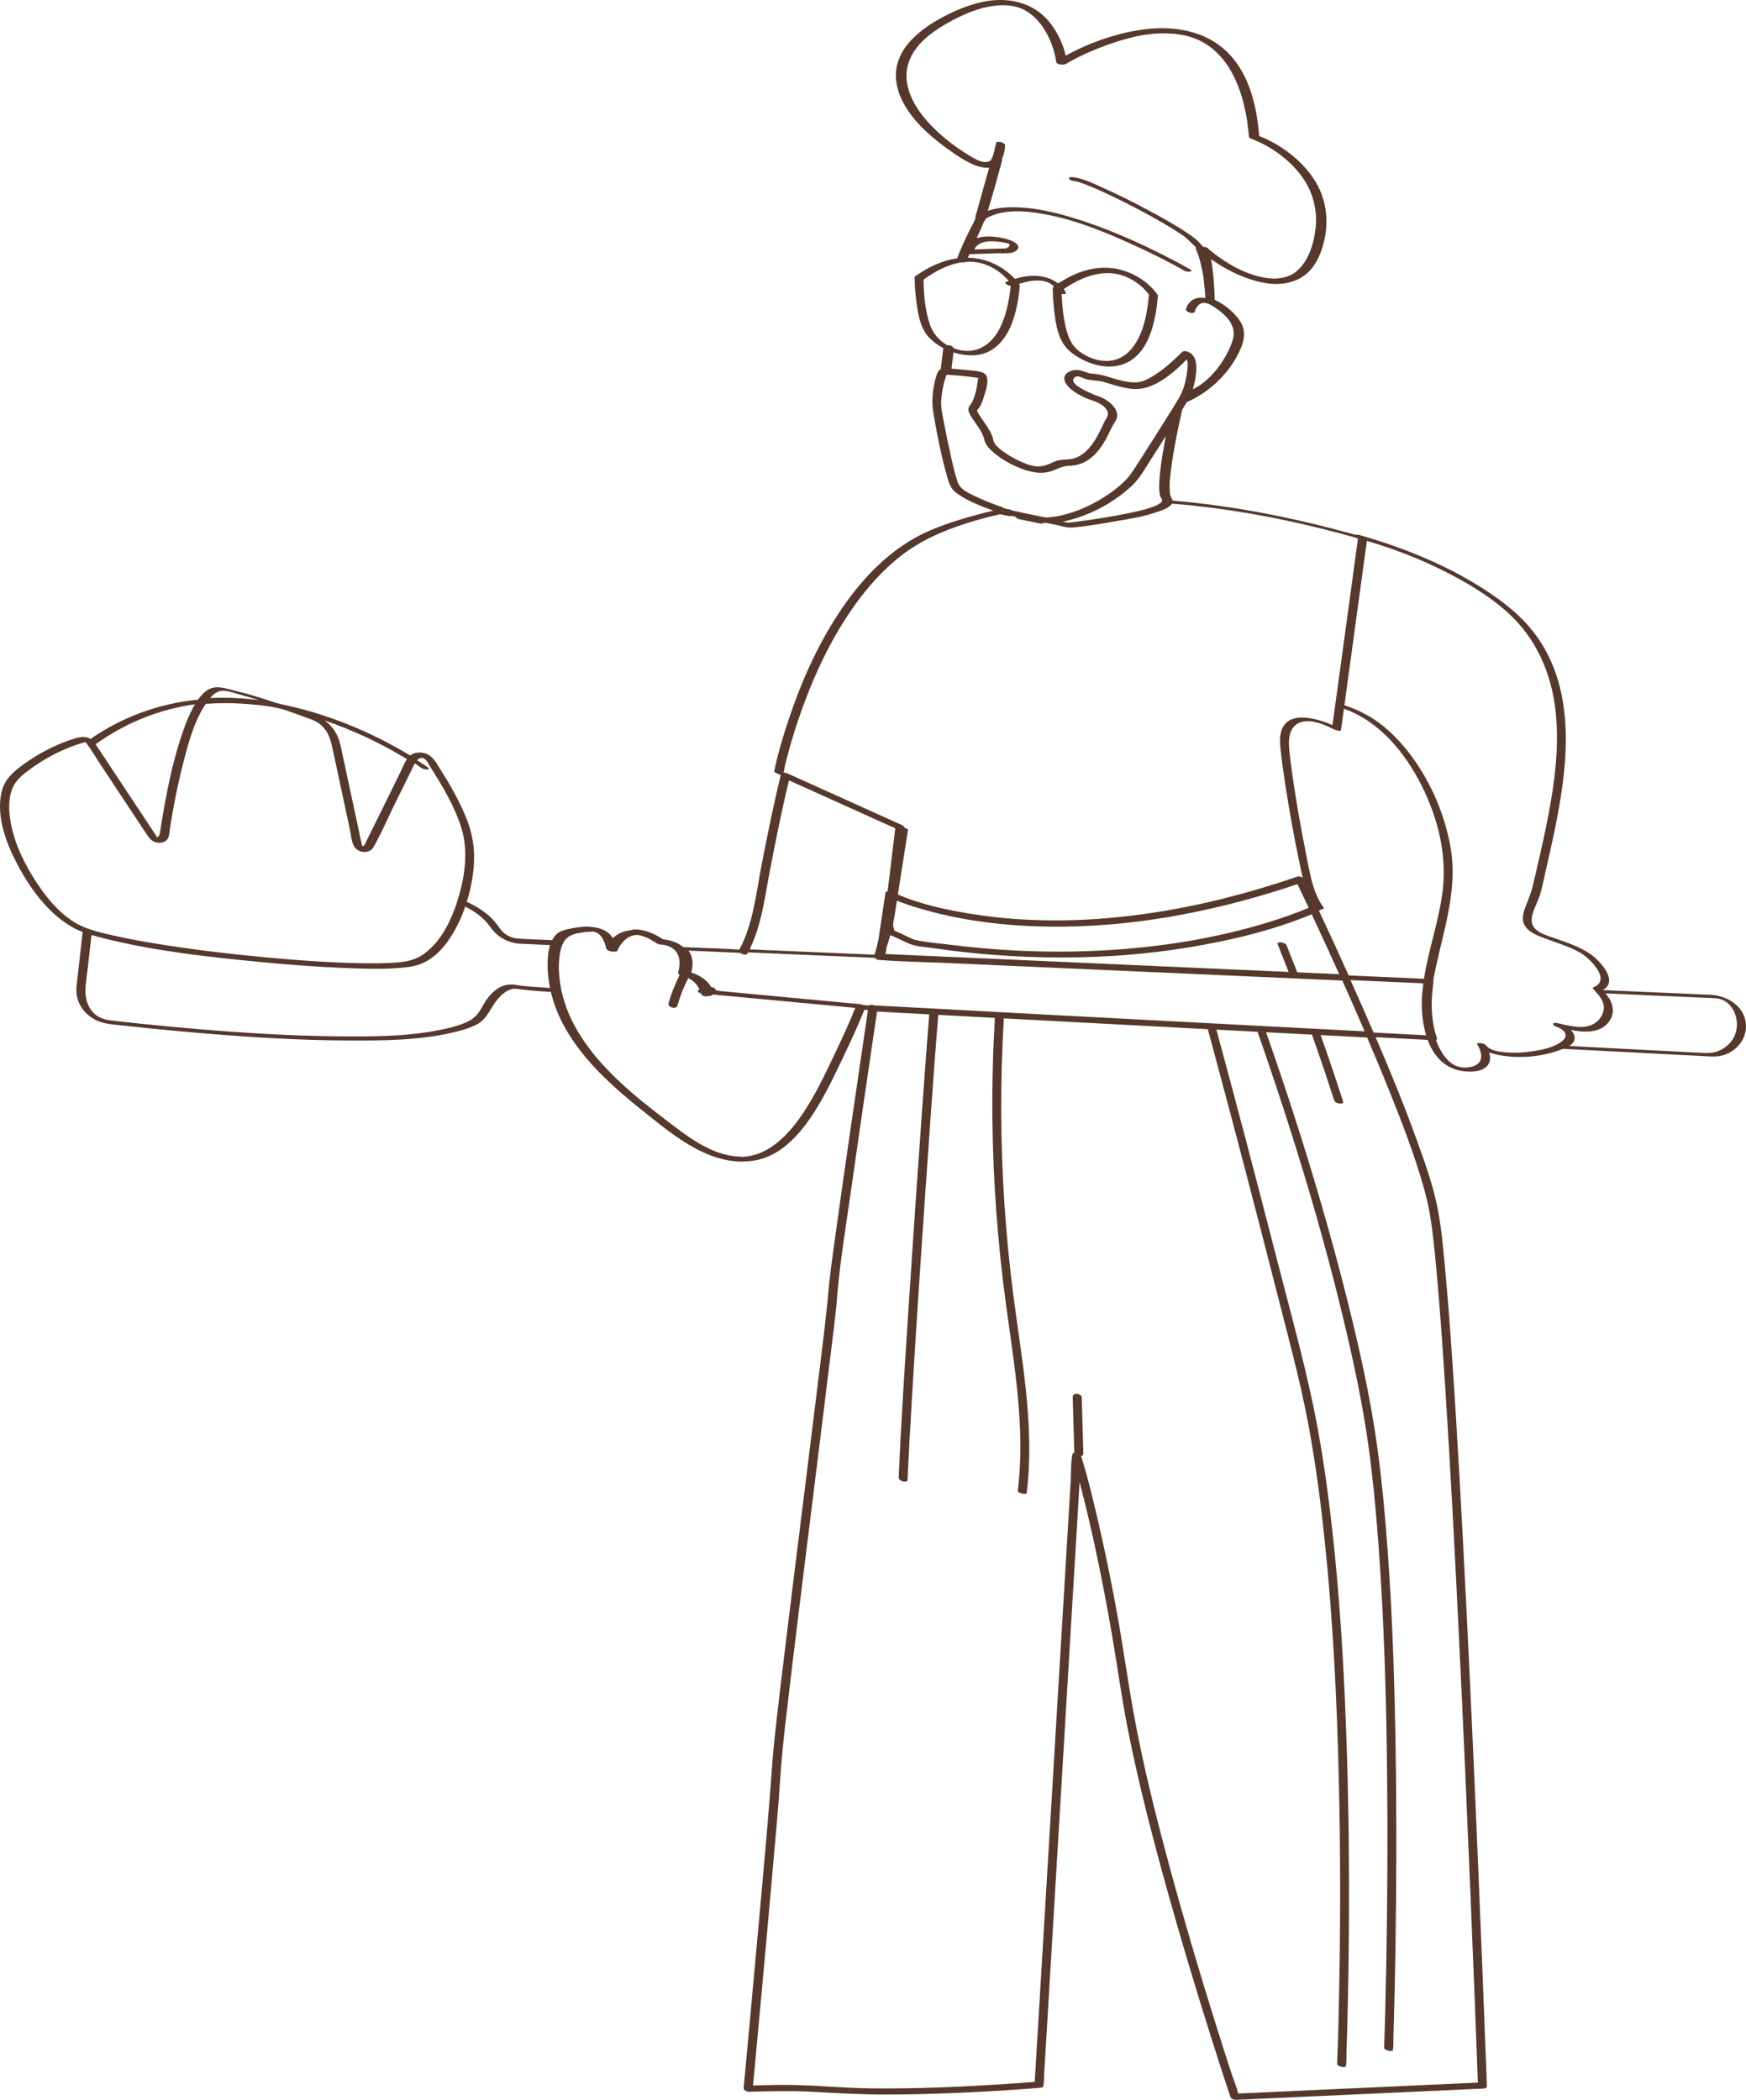<?xml version="1.0" encoding="UTF-8"?> <svg xmlns="http://www.w3.org/2000/svg" viewBox="0 0 120.215 144.586" fill="none"><path d="M0.107 54.551C0.318 53.627 0.947 53.112 1.69 52.579C2.643 51.897 3.689 51.345 4.796 50.962C5.299 50.788 5.817 50.618 6.234 50.88C8.437 49.35 10.962 48.438 13.632 48.176C13.899 47.809 14.228 47.441 14.692 47.347C15.145 47.254 15.656 47.433 16.092 47.537C17.092 47.775 18.076 48.083 19.051 48.411C19.195 48.442 19.339 48.476 19.48 48.514C19.51 48.518 19.54 48.525 19.567 48.532C19.574 48.533 19.58 48.533 19.587 48.535C22.632 49.189 25.572 50.408 28.241 52.017C28.542 51.788 28.967 51.762 29.324 51.891C29.815 52.069 30.043 52.536 30.307 52.952C30.967 53.992 31.584 55.069 32.058 56.207C32.521 57.32 32.717 58.408 32.621 59.613C32.555 60.448 32.392 61.286 32.139 62.092C32.84 62.42 33.515 62.835 34.031 63.42C34.266 63.687 34.432 64.014 34.708 64.244C34.986 64.477 35.319 64.6 35.678 64.625C36.456 64.68 37.238 64.7 38.018 64.73C38.07 64.631 38.13 64.537 38.201 64.448C38.442 64.146 38.766 64.05 39.128 63.97C39.577 63.872 40.033 63.79 40.495 63.8C40.542 63.801 40.612 63.808 40.68 63.825C41.099 63.847 41.522 63.954 41.857 64.214C41.995 64.321 42.107 64.451 42.2 64.596C42.483 64.316 42.832 64.142 43.236 64.081C43.328 64.06 43.42 64.047 43.513 64.04C43.547 64.013 43.596 63.999 43.652 63.997C44.383 63.984 45.052 64.281 45.653 64.675C46.054 64.714 46.456 64.833 46.8 65.037C46.891 65.091 46.973 65.151 47.047 65.215C48.331 65.269 49.619 65.302 50.901 65.384C50.906 65.377 50.912 65.371 50.919 65.366C51.858 63.602 52.065 61.492 52.438 59.558C52.838 57.487 53.254 55.419 53.758 53.37C53.651 53.322 53.545 53.274 53.438 53.227C53.403 53.212 53.296 53.165 53.307 53.109C53.549 51.905 53.91 50.716 54.297 49.553C55.142 47.02 56.233 44.546 57.691 42.306C59.271 39.88 61.36 37.653 64.066 36.511C65.097 36.075 66.176 35.735 67.257 35.444C67.556 35.363 67.858 35.287 68.159 35.216C68.238 35.198 68.315 35.176 68.393 35.16C67.522 34.845 66.611 34.5 65.864 33.953C65.461 33.657 65.35 33.303 65.217 32.838C64.818 31.441 64.53 29.997 64.286 28.564C64.191 28.003 64.165 27.502 64.245 26.932C64.3 26.541 64.367 26.133 64.509 25.764C64.58 25.582 64.655 25.466 64.775 25.405C64.829 24.926 64.889 24.446 64.952 23.968C64.537 23.751 64.167 23.472 63.886 23.148C63.334 22.51 63.193 21.535 63.09 20.729C63.02 20.186 62.977 19.635 62.974 19.087C62.972 19.078 62.973 19.07 62.976 19.062C62.982 19.041 63.001 19.025 63.032 19.015C63.91 18.385 64.889 17.929 65.901 17.787C66.114 17.226 66.359 16.678 66.621 16.139C66.75 15.872 66.88 15.603 67.023 15.344C67.037 15.318 67.051 15.291 67.065 15.264C67.1 15.179 67.134 15.095 67.167 15.01C67.152 14.988 67.147 14.964 67.154 14.937C67.39 14.094 67.627 13.25 67.863 12.407C67.944 12.122 68.023 11.838 68.103 11.553C67.841 11.568 67.566 11.518 67.35 11.45C66.622 11.219 65.942 10.749 65.325 10.31C63.767 9.202 61.932 7.565 61.702 5.541C61.579 4.459 62.041 3.481 62.784 2.717C63.379 2.105 64.117 1.594 64.905 1.183C65.649 0.775 66.444 0.453 67.238 0.231C69 -0.259 70.933 -0.02 72.175 1.426C72.723 2.064 73.193 2.962 73.37 3.835C75.026 2.926 76.921 2.263 78.774 2.022C81.09 1.72 83.52 2.225 85.011 4.162C86.144 5.633 86.547 7.551 86.701 9.366C88.192 9.949 89.636 11.044 90.496 12.383C91.271 13.591 91.498 15.024 91.206 16.424C91.023 17.296 90.676 18.21 89.995 18.815C89.702 19.076 89.362 19.261 88.999 19.377C87.537 19.889 85.662 19.193 84.371 18.472C84.032 18.283 83.705 18.073 83.388 17.849C83.546 18.772 83.61 19.714 83.637 20.647C84.301 20.946 84.983 21.508 85.373 22.098C85.744 22.658 85.712 23.282 85.469 23.888C84.804 25.544 83.359 26.976 81.724 27.681C81.718 27.691 81.71 27.701 81.701 27.71C81.599 27.879 81.496 28.047 81.393 28.214C81.091 29.578 80.8 30.951 80.626 32.337C80.568 32.805 80.509 33.287 80.538 33.759C80.546 33.903 80.554 34.066 80.612 34.2C80.659 34.307 80.719 34.378 80.741 34.469C84.996 34.828 89.201 35.672 93.312 36.823C93.395 36.791 93.568 36.829 93.602 36.839C96.965 37.803 100.252 39.159 103.11 41.206C104.267 42.034 105.294 42.999 106.07 44.202C106.788 45.311 107.261 46.559 107.522 47.853C108.058 50.516 107.762 53.286 107.281 55.935C107.035 57.284 106.732 58.621 106.423 59.958C106.279 60.583 106.175 61.234 105.952 61.835C105.779 62.303 105.494 62.777 105.458 63.284C105.397 64.135 106.414 64.376 107.04 64.599C107.881 64.9 108.775 65.184 109.514 65.701C110.197 66.18 111.47 67.582 110.349 68.17C112.562 68.268 114.775 68.366 116.988 68.463C117.293 68.477 117.601 68.478 117.905 68.506C119.015 68.609 120.134 69.333 120.211 70.539C120.279 71.606 119.464 72.505 118.447 72.703C118.055 72.779 117.654 72.735 117.258 72.715C116.859 72.694 116.461 72.674 116.062 72.654C113.269 72.51 110.476 72.365 107.684 72.22C107.655 72.224 107.624 72.225 107.592 72.222C107.496 72.262 107.401 72.297 107.314 72.328C106.089 72.77 104.632 72.89 103.35 72.671C103.088 72.626 102.799 72.564 102.528 72.462C102.605 72.701 102.628 72.955 102.533 73.177C102.228 73.888 101.065 73.843 100.454 73.702C99.343 73.445 98.671 72.608 98.295 71.601C97.103 71.538 95.91 71.477 94.717 71.415C95.733 73.788 96.716 76.178 97.589 78.609C98.138 80.138 98.699 81.702 99.002 83.303C99.25 84.609 99.365 85.944 99.49 87.266C99.689 89.387 99.845 91.513 99.99 93.638C100.174 96.318 100.335 98.999 100.487 101.68C100.656 104.669 100.812 107.66 100.961 110.651C101.113 113.703 101.256 116.756 101.395 119.809C101.525 122.678 101.649 125.547 101.77 128.416C101.873 130.854 101.972 133.292 102.07 135.73C102.14 137.491 102.208 139.251 102.275 141.011C102.307 141.846 102.35 142.683 102.368 143.518C102.369 143.553 102.371 143.589 102.373 143.624C102.377 143.736 102.278 143.801 102.174 143.806C100.249 143.894 98.324 143.982 96.4 144.069C93.346 144.208 90.293 144.348 87.238 144.487C86.533 144.519 85.828 144.551 85.124 144.583C84.998 144.589 84.772 144.543 84.724 144.401C84.25 142.992 83.797 141.575 83.349 140.157C82.315 136.884 81.327 133.595 80.405 130.288C79.368 126.573 78.396 122.833 77.649 119.048C77.238 116.963 76.954 114.857 76.596 112.763C76.227 110.603 75.816 108.451 75.35 106.31C75.047 104.917 74.721 103.528 74.359 102.149C74.351 102.117 74.341 102.085 74.332 102.053C74.28 102.925 74.228 103.797 74.176 104.669C73.97 108.109 73.763 111.549 73.557 114.989C73.308 119.159 73.058 123.329 72.809 127.499C72.593 131.103 72.377 134.707 72.162 138.31C72.091 139.494 72.02 140.677 71.949 141.861C71.927 142.232 71.905 142.602 71.882 142.973C71.871 143.157 71.887 143.369 71.848 143.549C71.843 143.572 71.845 143.6 71.844 143.624C71.839 143.708 71.711 143.746 71.648 143.751C69.752 143.911 67.85 144.019 65.949 144.101C64.284 144.173 62.618 144.219 60.951 144.219C59.215 144.219 57.495 144.112 55.762 144.021C54.404 143.949 53.049 143.992 51.692 144.025C51.628 144.04 51.549 144.035 51.472 144.013C51.365 143.991 51.256 143.942 51.22 143.844C51.213 143.826 51.21 143.808 51.209 143.791C51.204 143.773 51.203 143.754 51.204 143.735C51.334 142.354 51.462 140.972 51.59 139.59C51.858 136.686 52.123 133.782 52.383 130.876C52.613 128.309 52.845 125.742 53.044 123.172C53.134 121.997 53.202 120.865 53.331 119.682C53.577 117.417 53.854 115.156 54.129 112.895C54.494 109.898 54.867 106.903 55.24 103.908C55.595 101.045 55.953 98.18 56.304 95.316C56.533 93.448 56.77 91.58 56.967 89.709C57.017 89.238 57.029 88.941 57.074 88.522C57.199 87.327 57.372 86.136 57.537 84.947C58.11 80.792 58.719 76.643 59.328 72.494C59.473 71.511 59.618 70.527 59.763 69.544C59.679 69.538 59.596 69.534 59.513 69.532C59.077 70.615 58.589 71.673 58.086 72.726C57.62 73.7 57.164 74.68 56.633 75.62C55.643 77.374 54.239 79.408 52.148 79.867C51.836 79.936 51.525 79.967 51.217 79.968C51.19 79.977 51.158 79.982 51.123 79.982C48.48 79.986 46.213 78.048 44.257 76.487C42.226 74.867 40.168 73.032 38.885 70.735C38.456 69.965 38.129 69.149 37.929 68.299C37.285 68.256 36.639 68.215 35.998 68.142C35.736 68.112 35.489 68.039 35.224 68.109C34.848 68.208 34.535 68.482 34.287 68.771C33.761 69.384 33.562 70.167 32.796 70.557C32.405 70.756 31.979 70.89 31.556 71C29.057 71.653 26.365 71.654 23.8 71.641C20.643 71.624 17.487 71.434 14.342 71.178C12.947 71.064 11.554 70.935 10.161 70.793C9.588 70.734 9.015 70.674 8.441 70.61C7.846 70.545 7.228 70.52 6.674 70.269C5.977 69.953 5.431 69.333 5.293 68.567C5.222 68.177 5.284 67.791 5.327 67.402C5.445 66.358 5.563 65.313 5.68 64.269C5.684 64.236 5.687 64.203 5.691 64.17C5.521 64.106 5.355 64.034 5.192 63.954C5.182 63.949 5.17 63.944 5.16 63.939C5.145 63.932 5.132 63.924 5.12 63.917C3.472 63.03 2.235 61.414 1.348 59.8C0.515 58.284 -0.297 56.313 0.106 54.55L0.107 54.551ZM12.544 50.517C12.558 50.478 12.572 50.438 12.585 50.399C12.591 50.38 12.598 50.361 12.604 50.342C12.607 50.335 12.61 50.328 12.612 50.321C12.804 49.769 13.022 49.219 13.304 48.706C13.343 48.634 13.384 48.564 13.425 48.493C10.951 48.836 8.619 49.78 6.583 51.248C6.783 51.541 6.975 51.84 7.171 52.135L9.715 55.978C10.024 56.444 10.334 56.912 10.642 57.378C10.652 57.393 10.663 57.414 10.676 57.438C10.722 57.498 10.764 57.56 10.794 57.62C10.8 57.624 10.805 57.629 10.811 57.633C10.815 57.636 10.813 57.64 10.808 57.646C10.809 57.648 10.809 57.651 10.81 57.653C10.826 57.646 10.843 57.637 10.867 57.627C10.873 57.624 10.877 57.62 10.883 57.617C10.93 57.569 10.964 57.522 10.99 57.449C11 57.41 11.007 57.371 11.013 57.337C11.03 57.244 11.045 57.15 11.059 57.056C11.062 57.029 11.065 57.001 11.069 56.975C11.079 56.912 11.09 56.848 11.1 56.785C11.103 56.765 11.106 56.746 11.109 56.726C11.447 54.659 11.85 52.572 12.523 50.583C12.53 50.561 12.537 50.539 12.544 50.516V50.517ZM15.317 47.562C14.981 47.564 14.692 47.802 14.465 48.061C15.59 48.008 16.722 48.064 17.84 48.21C17.431 48.083 17.021 47.963 16.608 47.852C16.21 47.746 15.732 47.56 15.316 47.562H15.317ZM27.062 51.71C26.396 51.339 25.716 50.994 25.023 50.675C24.147 50.273 23.252 49.913 22.341 49.603C22.367 49.622 22.394 49.641 22.421 49.66C22.665 49.844 22.862 50.057 23.019 50.296C23.023 50.301 23.026 50.306 23.03 50.311C23.035 50.32 23.04 50.328 23.045 50.336C23.113 50.44 23.171 50.547 23.221 50.658C23.329 50.89 23.407 51.14 23.464 51.4C23.746 52.715 24.027 54.028 24.309 55.342C24.456 56.029 24.603 56.715 24.75 57.402C24.794 57.604 24.837 57.806 24.88 58.009C24.911 58.15 24.925 58.389 25.089 58.185C25.102 58.169 25.114 58.151 25.126 58.134C25.158 58.072 25.184 58.002 25.207 57.956C25.304 57.76 25.401 57.563 25.498 57.367C25.809 56.736 26.12 56.106 26.432 55.475C26.792 54.743 27.153 54.012 27.514 53.28C27.606 53.094 27.691 52.893 27.784 52.697C27.853 52.549 27.927 52.404 28.014 52.273C27.948 52.23 27.884 52.187 27.82 52.148C27.569 51.999 27.317 51.853 27.062 51.711L27.062 51.71ZM49.314 65.536C48.677 65.508 48.039 65.48 47.401 65.452C47.735 65.896 47.733 66.426 47.594 66.96C48.141 67.142 48.679 67.459 48.958 67.956C48.97 67.957 48.983 67.96 48.996 67.962C48.996 67.962 48.997 67.962 48.998 67.962C49.013 67.965 49.027 67.969 49.042 67.974C49.05 67.976 49.058 67.978 49.065 67.98C49.067 67.981 49.07 67.982 49.072 67.983C49.087 67.988 49.102 67.993 49.115 68C49.186 68.034 49.283 68.105 49.295 68.187C49.456 68.212 49.602 68.241 49.681 68.248C50.499 68.325 51.316 68.401 52.134 68.477C54.056 68.657 55.978 68.838 57.9 69.018C58.343 69.059 58.784 69.1 59.226 69.142C59.254 69.145 59.336 69.164 59.416 69.197L59.827 69.236C59.891 69.163 60.067 69.17 60.21 69.226C69.064 69.707 77.918 70.176 86.773 70.638C89.168 70.763 91.562 70.888 93.957 71.012C93.454 69.843 92.941 68.677 92.42 67.515C91.08 67.456 89.739 67.396 88.399 67.337C86.409 67.249 84.418 67.16 82.428 67.072C79.427 66.938 76.426 66.805 73.424 66.672C70.611 66.547 67.799 66.422 64.985 66.297C63.578 66.234 62.157 66.224 60.753 66.11C60.711 66.114 60.667 66.111 60.621 66.102C60.59 66.101 60.559 66.1 60.529 66.098C60.451 66.094 60.361 66.061 60.299 66.015C60.285 66.005 60.27 65.992 60.255 65.977C60.245 65.968 60.236 65.959 60.229 65.95L51.507 65.577C51.497 65.598 51.486 65.619 51.475 65.639C51.4 65.78 51.112 65.734 50.97 65.61C50.896 65.607 50.823 65.604 50.749 65.6C50.271 65.579 49.792 65.558 49.314 65.537L49.314 65.536ZM99.343 61.198C99.609 58.751 98.986 56.31 97.898 54.125C96.754 51.83 94.994 49.677 92.533 48.798C92.465 49.289 92.397 49.78 92.328 50.27C92.309 50.407 91.848 50.225 91.789 50.194C91.775 50.186 91.77 50.182 91.768 50.182C91.762 50.179 91.749 50.172 91.725 50.16C91.628 50.112 91.53 50.065 91.431 50.021C91.165 49.902 90.889 49.799 90.607 49.73C89.95 49.568 89.189 49.636 88.893 50.34C88.689 50.821 88.739 51.365 88.793 51.871C88.869 52.579 88.968 53.285 89.074 53.989C89.314 55.576 89.596 57.159 89.912 58.732C90.167 60 90.356 61.437 91.146 62.505C91.157 62.524 91.152 62.541 91.133 62.553C91.027 62.605 90.918 62.653 90.809 62.701C91.505 64.182 92.187 65.67 92.858 67.163C94.586 67.24 96.314 67.318 98.042 67.393C98.365 65.314 99.117 63.291 99.344 61.198H99.343ZM89.333 60.878C84.151 62.622 78.721 63.744 73.244 63.803C69.985 63.837 66.681 63.519 63.54 62.612C62.941 62.44 62.336 62.251 61.753 62.016C61.697 62.374 61.64 62.733 61.584 63.091C61.552 63.291 61.492 63.508 61.487 63.71C61.487 63.714 61.487 63.723 61.487 63.731C61.497 63.755 61.52 63.844 61.522 63.853C61.543 63.928 61.563 64.004 61.583 64.078C61.785 64.169 61.987 64.26 62.189 64.351C62.428 64.459 62.783 64.658 62.989 64.708C63.684 64.876 64.558 64.942 65.312 65.037C66.103 65.137 66.894 65.222 67.687 65.292C70.447 65.536 73.224 65.593 75.99 65.44C79.834 65.227 83.68 64.627 87.365 63.491C88.277 63.21 89.267 62.866 90.107 62.508C89.85 61.963 89.592 61.42 89.332 60.877L89.333 60.878ZM90.314 62.951C87.582 64.086 84.651 64.775 81.743 65.248C78.954 65.701 76.129 65.918 73.304 65.928C71.62 65.934 69.935 65.87 68.256 65.735C67.317 65.66 66.38 65.563 65.445 65.446C65.004 65.39 64.563 65.33 64.122 65.265C63.677 65.2 63.169 65.184 62.746 65.032C62.363 64.895 61.993 64.692 61.623 64.525C61.518 64.478 61.407 64.436 61.301 64.386C61.225 64.668 61.126 64.946 61.04 65.222C61.017 65.378 60.994 65.533 60.97 65.689C62.013 65.736 63.057 65.782 64.1 65.828C66.805 65.949 69.511 66.068 72.217 66.189C75.26 66.324 78.304 66.46 81.347 66.595C83.528 66.691 85.707 66.788 87.888 66.885C88.167 66.898 88.445 66.91 88.725 66.922C88.476 66.284 88.224 65.646 87.967 65.01C87.885 64.806 88.495 64.875 88.58 65.084C88.83 65.703 89.076 66.325 89.319 66.948C90.263 66.99 91.208 67.032 92.152 67.074C92.171 67.075 92.189 67.075 92.207 67.076C91.586 65.696 90.956 64.32 90.314 62.95L90.314 62.951ZM51.613 65.369L60.214 65.737C60.322 65.395 60.41 65.045 60.485 64.691C60.644 63.623 60.802 62.557 60.962 61.49C60.974 61.411 61.039 61.375 61.117 61.363C61.291 59.919 61.465 58.475 61.64 57.032C59.411 56.027 57.183 55.022 54.954 54.016C54.744 53.921 54.534 53.827 54.323 53.732C53.831 55.761 53.42 57.809 53.025 59.859C52.67 61.705 52.446 63.664 51.613 65.371L51.613 65.369ZM66.488 36.051C64.842 36.576 63.319 37.249 61.96 38.328C60.79 39.257 59.782 40.379 58.909 41.588C57.303 43.811 56.115 46.327 55.192 48.903C54.854 49.845 54.553 50.801 54.29 51.766C54.206 52.074 54.126 52.383 54.051 52.692C54.017 52.836 54.01 53.076 53.935 53.204C54.032 53.193 54.146 53.22 54.205 53.247C56.494 54.279 58.784 55.313 61.072 56.346C61.412 56.498 61.751 56.652 62.092 56.805C62.169 56.84 62.243 56.899 62.264 56.979C62.304 56.997 62.344 57.015 62.385 57.033C62.422 57.05 62.524 57.094 62.515 57.152C62.283 58.631 62.051 60.11 61.82 61.589C63.389 62.272 65.196 62.658 66.922 62.933C71.062 63.595 75.304 63.468 79.439 62.837C82.798 62.324 86.097 61.464 89.311 60.364C89.429 60.323 89.599 60.354 89.705 60.442C89.597 60.027 89.512 59.606 89.425 59.185C89.07 57.478 88.759 55.76 88.495 54.037C88.376 53.262 88.265 52.485 88.181 51.706C88.122 51.17 88.068 50.574 88.326 50.078C88.718 49.322 89.652 49.338 90.376 49.484C90.842 49.578 91.304 49.73 91.742 49.926C91.925 48.608 92.106 47.29 92.286 45.972C92.483 44.524 92.681 43.076 92.879 41.628C93.024 40.561 93.17 39.493 93.316 38.426C93.376 37.981 93.438 37.536 93.498 37.091C93.451 37.076 93.388 37.053 93.34 37.022C89.21 35.863 84.987 35.019 80.709 34.681C80.703 34.687 80.698 34.692 80.691 34.697C80.595 34.818 80.46 34.917 80.305 35C80.271 35.02 80.237 35.039 80.205 35.057C80.189 35.066 80.169 35.072 80.149 35.076C80.001 35.142 79.844 35.196 79.69 35.243C78.806 35.558 77.844 35.724 76.912 35.871C75.891 36.053 74.852 36.238 73.819 36.323C73.461 36.353 73.07 36.214 72.722 36.142C72.535 36.104 72.349 36.066 72.162 36.027C72.107 36.024 72.052 36.018 71.999 36.01C71.96 36.003 71.921 35.996 71.882 35.989C71.822 36.04 71.727 36.068 71.605 36.043C71.122 35.944 70.64 35.845 70.158 35.746C70.033 35.721 69.962 35.658 69.934 35.588C69.838 35.564 69.741 35.541 69.644 35.519C69.572 35.541 69.486 35.537 69.42 35.523C69.225 35.483 69.03 35.444 68.834 35.404C68.811 35.412 68.792 35.418 68.794 35.418C68.629 35.476 68.445 35.499 68.275 35.543C67.674 35.693 67.077 35.861 66.487 36.05L66.488 36.051ZM90.58 15.741C90.714 14.546 90.433 13.351 89.769 12.349C88.943 11.102 87.528 10.059 86.186 9.572C86.107 9.543 85.999 9.494 85.991 9.401C85.756 6.448 84.64 2.936 81.308 2.389C80.433 2.245 79.538 2.277 78.652 2.423C77.841 2.567 77.045 2.803 76.305 3.068C75.3 3.427 74.294 3.864 73.375 4.41C73.351 4.425 73.316 4.433 73.275 4.437C73.124 4.482 72.74 4.424 72.72 4.265C72.628 3.526 72.347 2.776 71.974 2.137C71.649 1.581 71.203 1.075 70.643 0.75C69.92 0.33 69.076 0.296 68.268 0.426C68.048 0.461 67.829 0.509 67.611 0.565C66.703 0.814 65.83 1.237 65.032 1.706C64.066 2.273 63.074 3.04 62.634 4.11C61.949 5.776 62.968 7.45 64.102 8.628C64.747 9.299 65.477 9.89 66.252 10.404C66.537 10.592 66.828 10.773 67.129 10.933C67.494 11.127 67.881 11.271 68.209 11.044C68.233 11.013 68.256 10.977 68.277 10.938C68.444 10.621 68.491 10.176 68.589 9.83C68.636 9.663 69.204 9.822 69.2 9.994C69.195 10.279 69.139 10.576 69.029 10.839C69.013 10.879 68.995 10.915 68.977 10.951C68.998 10.982 69.007 11.017 68.996 11.054C68.673 12.208 68.373 13.373 68.008 14.515C68.675 14.295 69.398 14.247 70.103 14.276C71.357 14.329 72.599 14.615 73.796 14.973C76.122 15.67 78.361 16.665 80.517 17.776C80.988 18.018 81.458 18.265 81.917 18.53C82.27 18.733 81.718 18.74 81.555 18.646C80.391 17.976 79.178 17.381 77.956 16.826C75.77 15.831 73.436 14.896 71.034 14.613C69.995 14.49 68.862 14.503 67.927 15.021C67.846 15.104 67.775 15.22 67.713 15.34C67.568 15.698 67.408 16.048 67.245 16.397C67.96 16.171 68.886 16.312 69.538 16.534C69.884 16.653 70.402 16.983 69.915 17.297C69.594 17.502 69.102 17.422 68.743 17.434C68.138 17.454 67.533 17.476 66.928 17.499C66.902 17.503 66.873 17.504 66.84 17.502C66.82 17.503 66.797 17.501 66.772 17.496C66.764 17.495 66.756 17.493 66.748 17.492C66.712 17.575 66.678 17.658 66.644 17.742C67.284 17.754 67.931 17.901 68.566 18.222C69.05 18.465 69.502 18.802 69.876 19.201C70.731 18.941 71.653 18.869 72.475 19.281C72.601 19.344 72.726 19.421 72.844 19.509C72.967 19.435 73.094 19.371 73.176 19.321C74.146 18.73 75.253 18.359 76.397 18.446C77.656 18.542 78.981 19.248 79.705 20.306C79.735 20.35 79.738 20.384 79.724 20.41C79.569 22.027 79.17 24.3 77.472 25.023C76.422 25.469 75.206 25.171 74.26 24.611C73.896 24.396 73.533 24.127 73.286 23.778C72.759 23.032 72.64 21.981 72.552 21.097C72.517 20.738 72.493 20.379 72.484 20.019C72.482 19.973 72.47 19.911 72.481 19.866C72.492 19.818 72.52 19.773 72.559 19.73C72.013 19.127 70.954 19.287 70.163 19.546C70.212 19.626 70.216 19.691 70.2 19.844C70.17 20.134 70.131 20.423 70.082 20.711C69.999 21.19 69.886 21.665 69.722 22.123C69.322 23.246 68.553 24.277 67.303 24.441C66.778 24.51 66.2 24.44 65.651 24.263C65.603 24.635 65.556 25.007 65.513 25.38C65.786 25.402 66.058 25.429 66.328 25.457C66.747 25.5 67.218 25.512 67.622 25.638C68.241 25.831 67.909 26.771 67.781 27.198C67.691 27.497 67.588 27.827 67.411 28.088C67.382 28.129 67.289 28.207 67.281 28.246C67.259 28.353 67.412 28.544 67.462 28.625C67.672 28.963 67.919 29.275 68.119 29.62C68.21 29.776 68.292 29.937 68.345 30.11C68.385 30.239 68.39 30.368 68.458 30.486C68.63 30.786 68.959 31.012 69.236 31.202C69.595 31.449 69.983 31.656 70.383 31.828C70.71 31.967 71.07 32.103 71.428 32.115C71.876 32.13 72.217 31.956 72.611 31.782C72.994 31.614 73.368 31.669 73.766 31.601C74.132 31.537 74.462 31.348 74.737 31.103C75.248 30.646 75.58 30.012 75.872 29.401C75.965 29.206 76.049 28.999 76.17 28.819C76.356 28.545 76.308 28.307 76.07 28.055C75.687 27.648 75.032 27.559 74.546 27.311C74.165 27.115 73.761 26.876 73.487 26.538C73.329 26.343 73.193 26.067 73.34 25.828C73.497 25.575 73.886 25.463 74.166 25.472C74.532 25.484 74.837 25.713 75.209 25.731C75.656 25.752 76.066 25.872 76.492 26.004C77.026 26.169 77.572 26.323 78.136 26.331C78.531 26.336 78.894 26.176 79.232 25.983C79.9 25.603 80.502 25.095 81.055 24.565C81.157 24.467 81.258 24.367 81.356 24.265C81.443 24.173 81.573 24.161 81.692 24.192C82.361 24.367 82.408 25.088 82.355 25.669C82.32 26.056 82.243 26.436 82.125 26.797C82.75 26.522 83.3 25.998 83.713 25.504C84.084 25.061 84.391 24.553 84.638 24.032C84.794 23.702 84.937 23.337 84.941 22.966C84.951 22.112 84.11 21.446 83.449 21.048C83.126 20.853 82.773 20.732 82.486 21.042C82.381 21.156 82.303 21.302 82.267 21.452C82.217 21.656 81.604 21.497 81.656 21.288C81.754 20.884 82.081 20.576 82.49 20.514C82.657 20.489 82.824 20.495 82.99 20.525C82.987 20.421 82.983 20.317 82.977 20.213C82.937 19.827 82.896 19.44 82.855 19.054C82.832 18.908 82.807 18.762 82.777 18.617C82.715 18.309 82.639 18.003 82.551 17.701C82.492 17.497 82.333 17.214 82.317 16.997C82.267 16.952 82.215 16.907 82.166 16.86C81.936 16.646 81.755 16.431 81.49 16.244C81.102 15.97 80.696 15.721 80.287 15.479C79.095 14.777 77.868 14.132 76.623 13.532C76.079 13.271 75.531 13.017 74.972 12.791C74.769 12.71 74.564 12.628 74.356 12.561C74.274 12.534 74.19 12.511 74.107 12.49C74.09 12.485 74.022 12.476 74.027 12.476C73.927 12.47 73.664 12.434 73.62 12.323C73.576 12.211 73.657 12.187 73.772 12.194C74.516 12.239 75.272 12.634 75.94 12.932C77.03 13.418 78.098 13.955 79.149 14.521C80.073 15.018 80.999 15.53 81.865 16.126C82.11 16.295 82.371 16.472 82.57 16.697C82.674 16.816 82.76 16.911 82.845 16.997C82.996 16.993 83.19 17.063 83.252 17.182C84.403 18.135 85.878 19.004 87.382 19.162C87.967 19.223 88.555 19.13 89.054 18.843C90.036 18.174 90.45 16.872 90.577 15.742L90.58 15.741ZM69.251 17.109C69.297 17.093 69.341 17.074 69.382 17.047C69.462 16.994 69.556 16.909 69.493 16.814C69.454 16.756 69.299 16.737 69.24 16.723C68.991 16.664 68.728 16.632 68.472 16.618C68.138 16.6 67.773 16.616 67.47 16.776C67.307 16.862 67.156 17.005 67.078 17.179C67.79 17.151 68.502 17.124 69.216 17.11C69.233 17.11 69.243 17.11 69.251 17.11V17.109ZM73.1 20.236C73.12 20.99 73.203 21.753 73.369 22.485C73.542 23.249 73.797 23.852 74.437 24.283C75.497 24.996 76.869 25.143 77.801 24.135C78.73 23.131 78.981 21.608 79.11 20.293C78.752 19.787 78.19 19.356 77.625 19.099C76.121 18.413 74.525 19.024 73.241 19.904C73.299 19.983 73.348 20.068 73.387 20.158C73.423 20.244 73.266 20.264 73.1 20.236H73.1ZM67.404 26.024C67.48 26.013 67.42 26.078 67.404 26.024V26.024ZM72.067 35.631C72.083 35.631 72.08 35.631 72.067 35.631V35.631ZM78.955 32.089C78.742 32.431 78.527 32.778 78.27 33.083C77.941 33.473 77.546 33.807 77.139 34.112C76.127 34.867 74.957 35.455 73.738 35.784C73.565 35.83 73.378 35.88 73.185 35.923C73.243 35.935 73.3 35.947 73.358 35.958C73.38 35.963 73.494 35.973 73.549 35.989C73.659 35.969 73.778 35.966 73.886 35.952C75.166 35.789 76.447 35.598 77.71 35.334C78.372 35.196 79.052 35.049 79.675 34.778C79.687 34.764 79.704 34.75 79.727 34.737C79.862 34.663 80.047 34.586 80.007 34.4C79.998 34.352 79.931 34.28 79.909 34.23C79.856 34.104 79.837 33.967 79.825 33.832C79.785 33.378 79.832 32.91 79.883 32.459C79.974 31.641 80.113 30.829 80.272 30.021C79.894 30.62 79.514 31.217 79.131 31.812C79.098 31.863 79.066 31.914 79.034 31.964C79.008 32.006 78.982 32.048 78.955 32.09V32.089ZM64.989 29.072C65.127 29.822 65.282 30.569 65.449 31.313C65.588 31.931 65.722 32.559 65.923 33.16C66.1 33.69 66.575 33.893 67.081 34.141C67.632 34.409 68.202 34.635 68.777 34.842C68.793 34.848 68.807 34.855 68.821 34.862C68.92 34.871 69.021 34.912 69.085 34.977C69.14 34.995 69.195 35.012 69.251 35.028C69.346 35.048 69.442 35.067 69.538 35.086C69.578 35.095 69.621 35.114 69.661 35.14C70.085 35.246 70.513 35.329 70.949 35.418C71.284 35.488 71.619 35.556 71.954 35.625C71.986 35.631 72.031 35.632 72.057 35.632C72.377 35.612 72.693 35.572 73.007 35.504C74.232 35.237 75.397 34.678 76.422 33.96C76.86 33.654 77.279 33.313 77.634 32.913C77.931 32.578 78.16 32.185 78.404 31.809C79.167 30.631 79.916 29.443 80.656 28.25C80.659 28.245 80.663 28.241 80.667 28.237C80.706 28.174 80.745 28.112 80.784 28.048C80.789 28.028 80.8 28.012 80.814 27.997C80.923 27.82 81.032 27.643 81.14 27.464C81.142 27.451 81.148 27.437 81.159 27.425C81.161 27.421 81.164 27.417 81.166 27.413C81.441 26.954 81.594 26.447 81.689 25.911C81.719 25.74 81.843 25.043 81.715 24.74C80.922 25.552 79.936 26.417 78.85 26.704C77.915 26.953 76.914 26.567 76.024 26.307C75.604 26.185 75.172 26.217 74.756 26.099C74.525 26.035 74.165 25.77 73.946 26.033C73.529 26.536 75.554 27.261 75.791 27.352C76.378 27.577 77.259 28.316 76.791 29.013C76.526 29.405 76.357 29.854 76.125 30.269C75.784 30.879 75.336 31.469 74.706 31.798C74.381 31.968 74.028 32.058 73.661 32.068C73.261 32.079 73 32.185 72.641 32.347C71.885 32.686 71.095 32.564 70.348 32.278C69.59 31.988 68.826 31.565 68.237 30.999C68.036 30.805 67.848 30.584 67.78 30.306C67.692 29.939 67.518 29.64 67.307 29.327C67.111 29.036 66.87 28.748 66.73 28.424C66.626 28.18 66.663 28.066 66.813 27.872C67.003 27.628 67.096 27.287 67.181 26.996C67.275 26.674 67.286 26.349 67.353 26.029C67.353 26.03 67.353 26.029 67.353 26.027C67.318 26.022 67.273 26.009 67.25 26.006C67.026 25.971 66.801 25.945 66.576 25.92C66.147 25.873 65.717 25.834 65.287 25.806C65.259 25.804 65.215 25.809 65.181 25.805C65.166 25.828 65.148 25.851 65.141 25.875C65.098 26.044 65.03 26.207 64.989 26.378C64.891 26.788 64.819 27.215 64.801 27.636C64.782 28.116 64.9 28.604 64.986 29.073L64.989 29.072ZM64.033 22.368C64.238 22.963 64.677 23.452 65.22 23.769C65.38 23.742 65.611 23.832 65.666 23.98C65.962 24.092 66.276 24.155 66.591 24.161C67.578 24.182 68.349 23.517 68.796 22.68C69.158 22.003 69.354 21.243 69.481 20.49C69.519 20.261 69.551 20.031 69.577 19.8C69.582 19.759 69.586 19.725 69.589 19.694C69.372 19.65 69.092 19.49 69.266 19.419C69.329 19.393 69.393 19.368 69.457 19.343C69.312 19.175 69.155 19.02 68.986 18.878C68.283 18.287 67.425 17.964 66.505 18.032C66.444 18.073 66.343 18.078 66.244 18.059C65.27 18.198 64.378 18.683 63.588 19.254C63.594 20.288 63.695 21.387 64.033 22.368L64.033 22.368ZM117.025 72.484C117.468 72.507 117.896 72.536 118.319 72.365C118.784 72.177 119.183 71.826 119.405 71.372C119.904 70.355 119.373 68.834 118.131 68.734C117.849 68.712 117.564 68.709 117.281 68.697C115.958 68.638 114.635 68.58 113.312 68.521C112.386 68.48 111.461 68.439 110.535 68.399C110.772 68.662 110.962 68.977 111.021 69.32C111.036 69.384 111.045 69.45 111.05 69.517C111.086 70.051 110.701 70.581 110.237 70.813C109.607 71.126 108.854 71.054 108.145 70.916C108.147 70.918 108.148 70.919 108.15 70.92C108.277 71.042 108.383 71.198 108.404 71.365C108.474 71.646 108.284 71.862 108.058 72.022C110.257 72.136 112.457 72.25 114.656 72.364C115.445 72.405 116.236 72.445 117.026 72.486L117.025 72.484ZM99.224 72.379C99.469 72.807 99.828 73.235 100.302 73.411C100.734 73.571 101.423 73.547 101.778 73.218C102.164 72.86 101.932 72.254 101.693 71.879C101.62 71.764 102.188 71.828 102.276 71.941C102.587 72.34 103.169 72.414 103.639 72.457C104.34 72.519 105.055 72.469 105.746 72.349C106.314 72.25 106.944 72.108 107.43 71.78C107.572 71.684 107.725 71.563 107.778 71.392C107.799 71.323 107.8 71.257 107.786 71.195C107.703 70.939 107.388 70.768 107.15 70.694C107.044 70.661 106.989 70.619 106.977 70.583C106.949 70.56 106.932 70.534 106.937 70.506C106.952 70.409 107.12 70.424 107.189 70.439C107.217 70.445 107.244 70.451 107.271 70.457C107.273 70.457 107.275 70.458 107.277 70.459C108.027 70.625 108.929 70.887 109.653 70.539C110.053 70.347 110.382 69.922 110.424 69.474C110.436 69.349 110.423 69.224 110.392 69.102C110.293 68.769 110.06 68.473 109.816 68.241C109.792 68.218 109.787 68.199 109.793 68.184C109.771 68.165 109.749 68.146 109.728 68.129C109.668 68.08 109.623 68.014 109.717 67.977C110.99 67.47 109.434 65.956 108.799 65.596C108.032 65.162 107.179 64.917 106.359 64.608C105.847 64.416 105.193 64.173 104.937 63.642C104.742 63.235 104.9 62.775 105.056 62.383C105.262 61.864 105.454 61.37 105.579 60.824C105.869 59.553 106.17 58.284 106.433 57.008C106.972 54.383 107.395 51.66 107.106 48.977C106.825 46.369 105.769 43.939 103.801 42.169C102.411 40.918 100.725 39.948 99.052 39.135C97.462 38.363 95.802 37.747 94.111 37.237C93.785 39.628 93.458 42.019 93.132 44.411C92.991 45.444 92.85 46.477 92.708 47.511C92.661 47.86 92.614 48.209 92.566 48.558C93.519 48.878 94.423 49.331 95.208 49.97C96.042 50.648 96.766 51.461 97.384 52.341C98.625 54.111 99.476 56.167 99.865 58.295C100.314 60.749 99.672 63.148 99.106 65.524C98.95 66.179 98.791 66.866 98.677 67.562C98.693 67.588 98.701 67.617 98.696 67.65C98.501 68.955 98.514 70.244 98.941 71.506C98.959 71.559 98.917 71.592 98.867 71.609C98.964 71.871 99.081 72.129 99.224 72.38V72.379ZM97.898 68.833C97.912 68.455 97.947 68.08 97.996 67.706C96.326 67.633 94.655 67.557 92.985 67.484C93.523 68.683 94.054 69.888 94.573 71.096C95.78 71.159 96.986 71.22 98.193 71.284C97.948 70.478 97.872 69.596 97.898 68.833ZM85.308 144.347C85.308 144.347 85.306 144.347 85.306 144.346C85.318 144.386 85.335 144.43 85.308 144.347ZM58.517 82.488C58.201 84.713 57.813 87.09 57.64 89.259C57.521 90.761 57.309 92.26 57.128 93.756C56.8 96.46 56.463 99.163 56.127 101.865C55.749 104.908 55.37 107.951 54.996 110.994C54.686 113.512 54.378 116.029 54.089 118.549C53.947 119.789 53.812 121.085 53.736 122.254C53.592 124.464 53.383 126.671 53.189 128.878C52.926 131.872 52.654 134.865 52.378 137.858C52.203 139.771 52.026 141.684 51.847 143.596C52.748 143.572 53.651 143.543 54.553 143.56C56.391 143.594 58.22 143.778 60.06 143.796C63.169 143.827 66.28 143.687 69.381 143.483C70.002 143.442 70.623 143.398 71.243 143.347C71.327 141.941 71.411 140.535 71.495 139.129C71.701 135.689 71.907 132.25 72.113 128.81C72.363 124.64 72.613 120.47 72.862 116.299C73.078 112.696 73.294 109.092 73.509 105.488C73.58 104.305 73.651 103.121 73.721 101.937C73.754 101.393 73.716 100.785 73.823 100.249C73.824 100.243 73.824 100.237 73.825 100.23C73.826 100.211 73.826 100.193 73.827 100.175C73.833 100.084 73.891 100.045 73.97 100.038C73.97 100.034 73.967 100.029 73.967 100.023C73.931 98.746 73.895 97.468 73.858 96.191C73.849 95.854 74.471 95.93 74.48 96.229L74.589 100.061C74.592 100.173 74.524 100.239 74.433 100.266C74.436 100.273 74.441 100.278 74.442 100.285C74.939 101.861 75.317 103.482 75.687 105.092C76.134 107.046 76.532 109.011 76.893 110.983C77.305 113.237 77.615 115.507 78.017 117.761C78.682 121.486 79.612 125.164 80.604 128.813C81.54 132.255 82.552 135.677 83.615 139.081C83.982 140.258 84.355 141.432 84.735 142.604C84.899 143.11 85.124 143.629 85.258 144.149C87.067 144.067 88.874 143.984 90.683 143.901C93.737 143.763 96.79 143.623 99.845 143.484C100.481 143.455 101.117 143.426 101.754 143.397C101.735 142.881 101.716 142.363 101.696 141.846C101.638 140.296 101.578 138.746 101.517 137.195C101.427 134.901 101.334 132.608 101.239 130.314C101.124 127.541 101.006 124.769 100.883 121.997C100.748 118.966 100.608 115.936 100.462 112.907C100.315 109.877 100.162 106.848 99.997 103.819C99.846 101.048 99.686 98.278 99.507 95.508C99.359 93.225 99.201 90.944 99.007 88.665C98.875 87.109 98.741 85.55 98.515 84.004C98.404 83.246 98.236 82.508 98.027 81.769C97.368 79.435 96.483 77.163 95.577 74.916C95.108 73.75 94.623 72.591 94.128 71.437C93.062 71.382 91.995 71.326 90.929 71.27C91.468 72.79 91.984 74.318 92.477 75.854C92.549 76.077 91.934 75.998 91.865 75.782C91.377 74.26 90.865 72.745 90.33 71.239C89.278 71.184 88.226 71.13 87.173 71.075C89.195 76.841 91.018 82.686 92.533 88.607C93.345 91.783 94.096 94.991 94.616 98.229C94.97 100.439 95.208 102.668 95.397 104.898C95.833 110.044 96.007 115.211 96.09 120.374C96.164 124.975 96.152 129.578 96.079 134.18C96.054 135.73 96.022 137.281 95.981 138.83C95.968 139.318 95.954 139.805 95.939 140.292C95.932 140.536 95.954 140.805 95.915 141.048C95.91 141.078 95.913 141.112 95.911 141.143C95.905 141.308 95.293 141.195 95.3 140.979C95.368 139.107 95.409 137.235 95.444 135.362C95.527 130.953 95.552 126.543 95.504 122.134C95.448 116.926 95.302 111.714 94.923 106.518C94.755 104.199 94.539 101.881 94.222 99.576C93.823 96.685 93.21 93.826 92.535 90.989C91.036 84.692 89.147 78.488 87.045 72.368C86.893 71.926 86.739 71.485 86.585 71.044C85.64 70.994 84.696 70.945 83.752 70.896C85.17 76.13 86.546 81.376 87.895 86.629C88.751 89.964 89.682 93.296 90.392 96.666C90.914 99.143 91.289 101.65 91.59 104.164C92.25 109.651 92.565 115.178 92.737 120.701C92.886 125.505 92.915 130.312 92.851 135.118C92.829 136.708 92.798 138.297 92.753 139.885C92.739 140.381 92.723 140.877 92.706 141.373C92.698 141.628 92.718 141.905 92.678 142.157C92.673 142.189 92.675 142.225 92.673 142.258C92.667 142.409 92.053 142.298 92.062 142.094C92.144 140.178 92.185 138.261 92.218 136.344C92.298 131.751 92.291 127.156 92.181 122.564C92.048 117.002 91.775 111.437 91.19 105.903C90.916 103.317 90.575 100.736 90.101 98.179C89.53 95.091 88.696 92.058 87.922 89.018C86.468 83.313 84.982 77.617 83.449 71.933C83.353 71.577 83.257 71.221 83.16 70.865C78.479 70.619 73.797 70.371 69.116 70.12C68.864 74.378 68.875 78.65 69.157 82.907C69.3 85.07 69.514 87.23 69.796 89.38C70.072 91.486 70.409 93.584 70.632 95.697C70.881 98.06 70.978 100.443 70.689 102.807C70.674 102.936 70.057 102.813 70.078 102.643C70.604 98.351 69.841 94.066 69.265 89.821C68.69 85.586 68.372 81.319 68.329 77.044C68.306 74.724 68.364 72.404 68.497 70.087C68.223 70.072 67.948 70.058 67.673 70.044C66.649 69.989 65.624 69.933 64.599 69.878C64.283 73.87 64.003 77.865 63.727 81.86C63.398 86.611 63.081 91.364 62.798 96.118C62.683 98.043 62.571 99.969 62.488 101.896C62.479 102.123 61.866 101.992 61.877 101.731C62.046 97.802 62.308 93.876 62.562 89.952C62.872 85.166 63.201 80.381 63.547 75.598C63.686 73.679 63.827 71.762 63.979 69.844C62.781 69.779 61.583 69.715 60.386 69.65C59.754 73.927 59.126 78.206 58.519 82.487L58.517 82.488ZM55.909 75.655C56.46 74.703 56.93 73.706 57.404 72.713C57.926 71.619 58.437 70.521 58.892 69.397C55.987 69.125 53.082 68.853 50.176 68.58C49.814 68.547 49.453 68.513 49.091 68.479C49.066 68.499 49.038 68.514 49.007 68.524C49.005 68.526 49.003 68.528 49.001 68.53C48.958 68.571 48.875 68.583 48.785 68.574C48.615 68.66 48.289 68.564 48.245 68.382C48.244 68.375 48.242 68.369 48.24 68.363L48.146 68.354C48.087 68.348 48.045 68.296 48.051 68.239C48.056 68.181 48.108 68.138 48.165 68.143H48.166C48.013 67.785 47.732 67.516 47.385 67.348C47.07 67.954 46.825 68.588 46.642 69.245C46.564 69.525 45.953 69.362 46.031 69.081C46.22 68.403 46.478 67.756 46.798 67.132C46.727 67.087 46.67 67.022 46.692 66.949C46.701 66.917 46.709 66.884 46.718 66.852C46.923 66.019 46.695 65.254 45.753 65.069C45.67 65.052 45.586 65.045 45.502 65.037C45.478 65.033 45.374 65.021 45.356 65.016C45.256 64.989 45.182 64.929 45.095 64.874C44.709 64.63 44.316 64.42 43.859 64.374C43.581 64.379 43.307 64.477 43.043 64.708C42.818 64.905 42.624 65.163 42.516 65.444C42.486 65.524 42.369 65.538 42.245 65.516C42.075 65.55 41.772 65.434 41.743 65.314C41.742 65.309 41.741 65.304 41.74 65.3C41.616 64.776 41.391 64.217 40.816 64.138C40.791 64.145 40.763 64.149 40.734 64.15C40.584 64.156 40.416 64.163 40.243 64.18C40.21 64.185 40.177 64.192 40.145 64.197C39.995 64.222 39.829 64.243 39.667 64.278C39.348 64.363 39.057 64.508 38.881 64.761C38.581 65.193 38.511 65.782 38.486 66.294C38.478 66.446 38.476 66.598 38.479 66.75C38.479 66.761 38.479 66.773 38.479 66.784C38.524 68.012 38.84 69.147 39.343 70.198C39.346 70.203 39.348 70.209 39.351 70.214C39.368 70.25 39.386 70.285 39.403 70.32C40.804 73.114 43.379 75.236 45.816 77.093C46.496 77.611 47.221 78.179 47.996 78.647C48.064 78.688 48.133 78.729 48.202 78.769C49.038 79.248 49.931 79.599 50.884 79.634C50.927 79.635 50.986 79.641 51.047 79.654C51.18 79.651 51.313 79.642 51.447 79.623C53.502 79.345 54.943 77.321 55.907 75.655H55.909ZM6.035 66.712C5.921 67.724 5.632 68.853 6.397 69.693C6.88 70.222 7.5 70.25 8.161 70.323C8.709 70.384 9.258 70.443 9.807 70.5C11.132 70.636 12.458 70.76 13.785 70.871C16.853 71.126 19.93 71.317 23.009 71.353C25.572 71.384 28.243 71.396 30.755 70.817C31.188 70.717 31.618 70.595 32.028 70.423C32.35 70.289 32.638 70.105 32.867 69.836C33.105 69.556 33.244 69.205 33.45 68.902C33.844 68.323 34.396 67.817 35.129 67.788C35.435 67.776 35.63 67.842 35.83 67.866C36.126 67.902 36.424 67.922 36.722 67.945C37.104 67.974 37.487 68.001 37.87 68.028C37.779 67.58 37.723 67.125 37.706 66.662C37.697 66.155 37.709 65.579 37.875 65.074C37.209 65.045 36.544 65.017 35.878 64.984C35.025 64.941 34.269 64.558 33.778 63.852C33.332 63.211 32.717 62.768 32.032 62.425C31.884 62.852 31.71 63.268 31.511 63.669C31.007 64.681 30.306 65.687 29.285 66.227C28.81 66.479 28.309 66.57 27.781 66.622C26.418 66.757 25.032 66.702 23.666 66.647C21.78 66.571 19.896 66.427 18.018 66.247C14.409 65.901 10.74 65.501 7.215 64.625C6.911 64.549 6.603 64.47 6.299 64.377C6.211 65.155 6.123 65.933 6.036 66.711L6.035 66.712ZM0.653 56.028C0.798 57.594 1.48 59.109 2.304 60.43C3.077 61.671 4.092 62.969 5.408 63.665C6.201 64.061 7.105 64.257 7.965 64.449C8.952 64.669 9.948 64.847 10.946 65.007C13.323 65.39 15.716 65.675 18.112 65.901C20.344 66.111 22.585 66.279 24.826 66.32C25.634 66.335 26.445 66.337 27.251 66.279C27.965 66.227 28.595 66.107 29.196 65.674C30.472 64.753 31.183 63.136 31.603 61.666C32.043 60.124 32.243 58.455 31.736 56.907C31.265 55.468 30.474 54.128 29.661 52.859C29.512 52.626 29.306 52.127 28.978 52.191C28.872 52.213 28.784 52.272 28.712 52.347C28.969 52.508 29.224 52.672 29.47 52.85C29.561 52.916 29.552 52.971 29.435 52.981C29.305 52.99 29.111 52.943 29.003 52.864C28.858 52.759 28.71 52.659 28.559 52.562C28.464 52.733 28.386 52.916 28.299 53.091C28.249 53.193 28.199 53.293 28.149 53.395L27.168 55.385C26.688 56.357 26.259 57.381 25.719 58.322C25.706 58.345 25.692 58.366 25.676 58.387C25.675 58.388 25.674 58.389 25.673 58.391C25.659 58.411 25.643 58.429 25.627 58.446C25.624 58.45 25.62 58.454 25.616 58.458C25.602 58.472 25.588 58.485 25.573 58.498C25.301 58.731 24.871 58.709 24.567 58.487C24.226 58.24 24.184 57.617 24.11 57.207C24.101 57.166 24.093 57.123 24.084 57.082C23.709 55.33 23.333 53.578 22.958 51.826C22.803 51.101 22.676 50.388 22.06 49.884C21.773 49.65 21.43 49.537 21.088 49.41C20.664 49.252 20.238 49.097 19.81 48.948C18.899 48.629 17.864 48.542 16.906 48.467C15.993 48.395 15.078 48.396 14.166 48.466C13.372 49.652 12.977 51.128 12.624 52.494C12.554 52.767 12.487 53.041 12.423 53.315C12.219 54.186 12.043 55.063 11.885 55.943C11.852 56.126 11.821 56.31 11.79 56.494C11.78 56.551 11.771 56.609 11.761 56.667C11.743 56.772 11.726 56.878 11.709 56.983C11.672 57.225 11.673 57.545 11.544 57.753C11.376 58.024 11.013 58.073 10.727 57.995C10.431 57.914 10.277 57.713 10.12 57.475C9.652 56.768 9.183 56.061 8.715 55.354C8.097 54.42 7.479 53.487 6.861 52.553C6.559 52.097 6.281 51.604 5.946 51.172C5.874 51.079 5.924 51.093 5.791 51.122C5.687 51.145 5.583 51.18 5.481 51.212C5.168 51.309 4.859 51.423 4.557 51.551C3.716 51.905 2.918 52.359 2.176 52.89C1.612 53.293 1.072 53.691 0.826 54.36C0.63 54.891 0.603 55.47 0.655 56.029L0.653 56.028Z" fill="#56382D"></path></svg> 